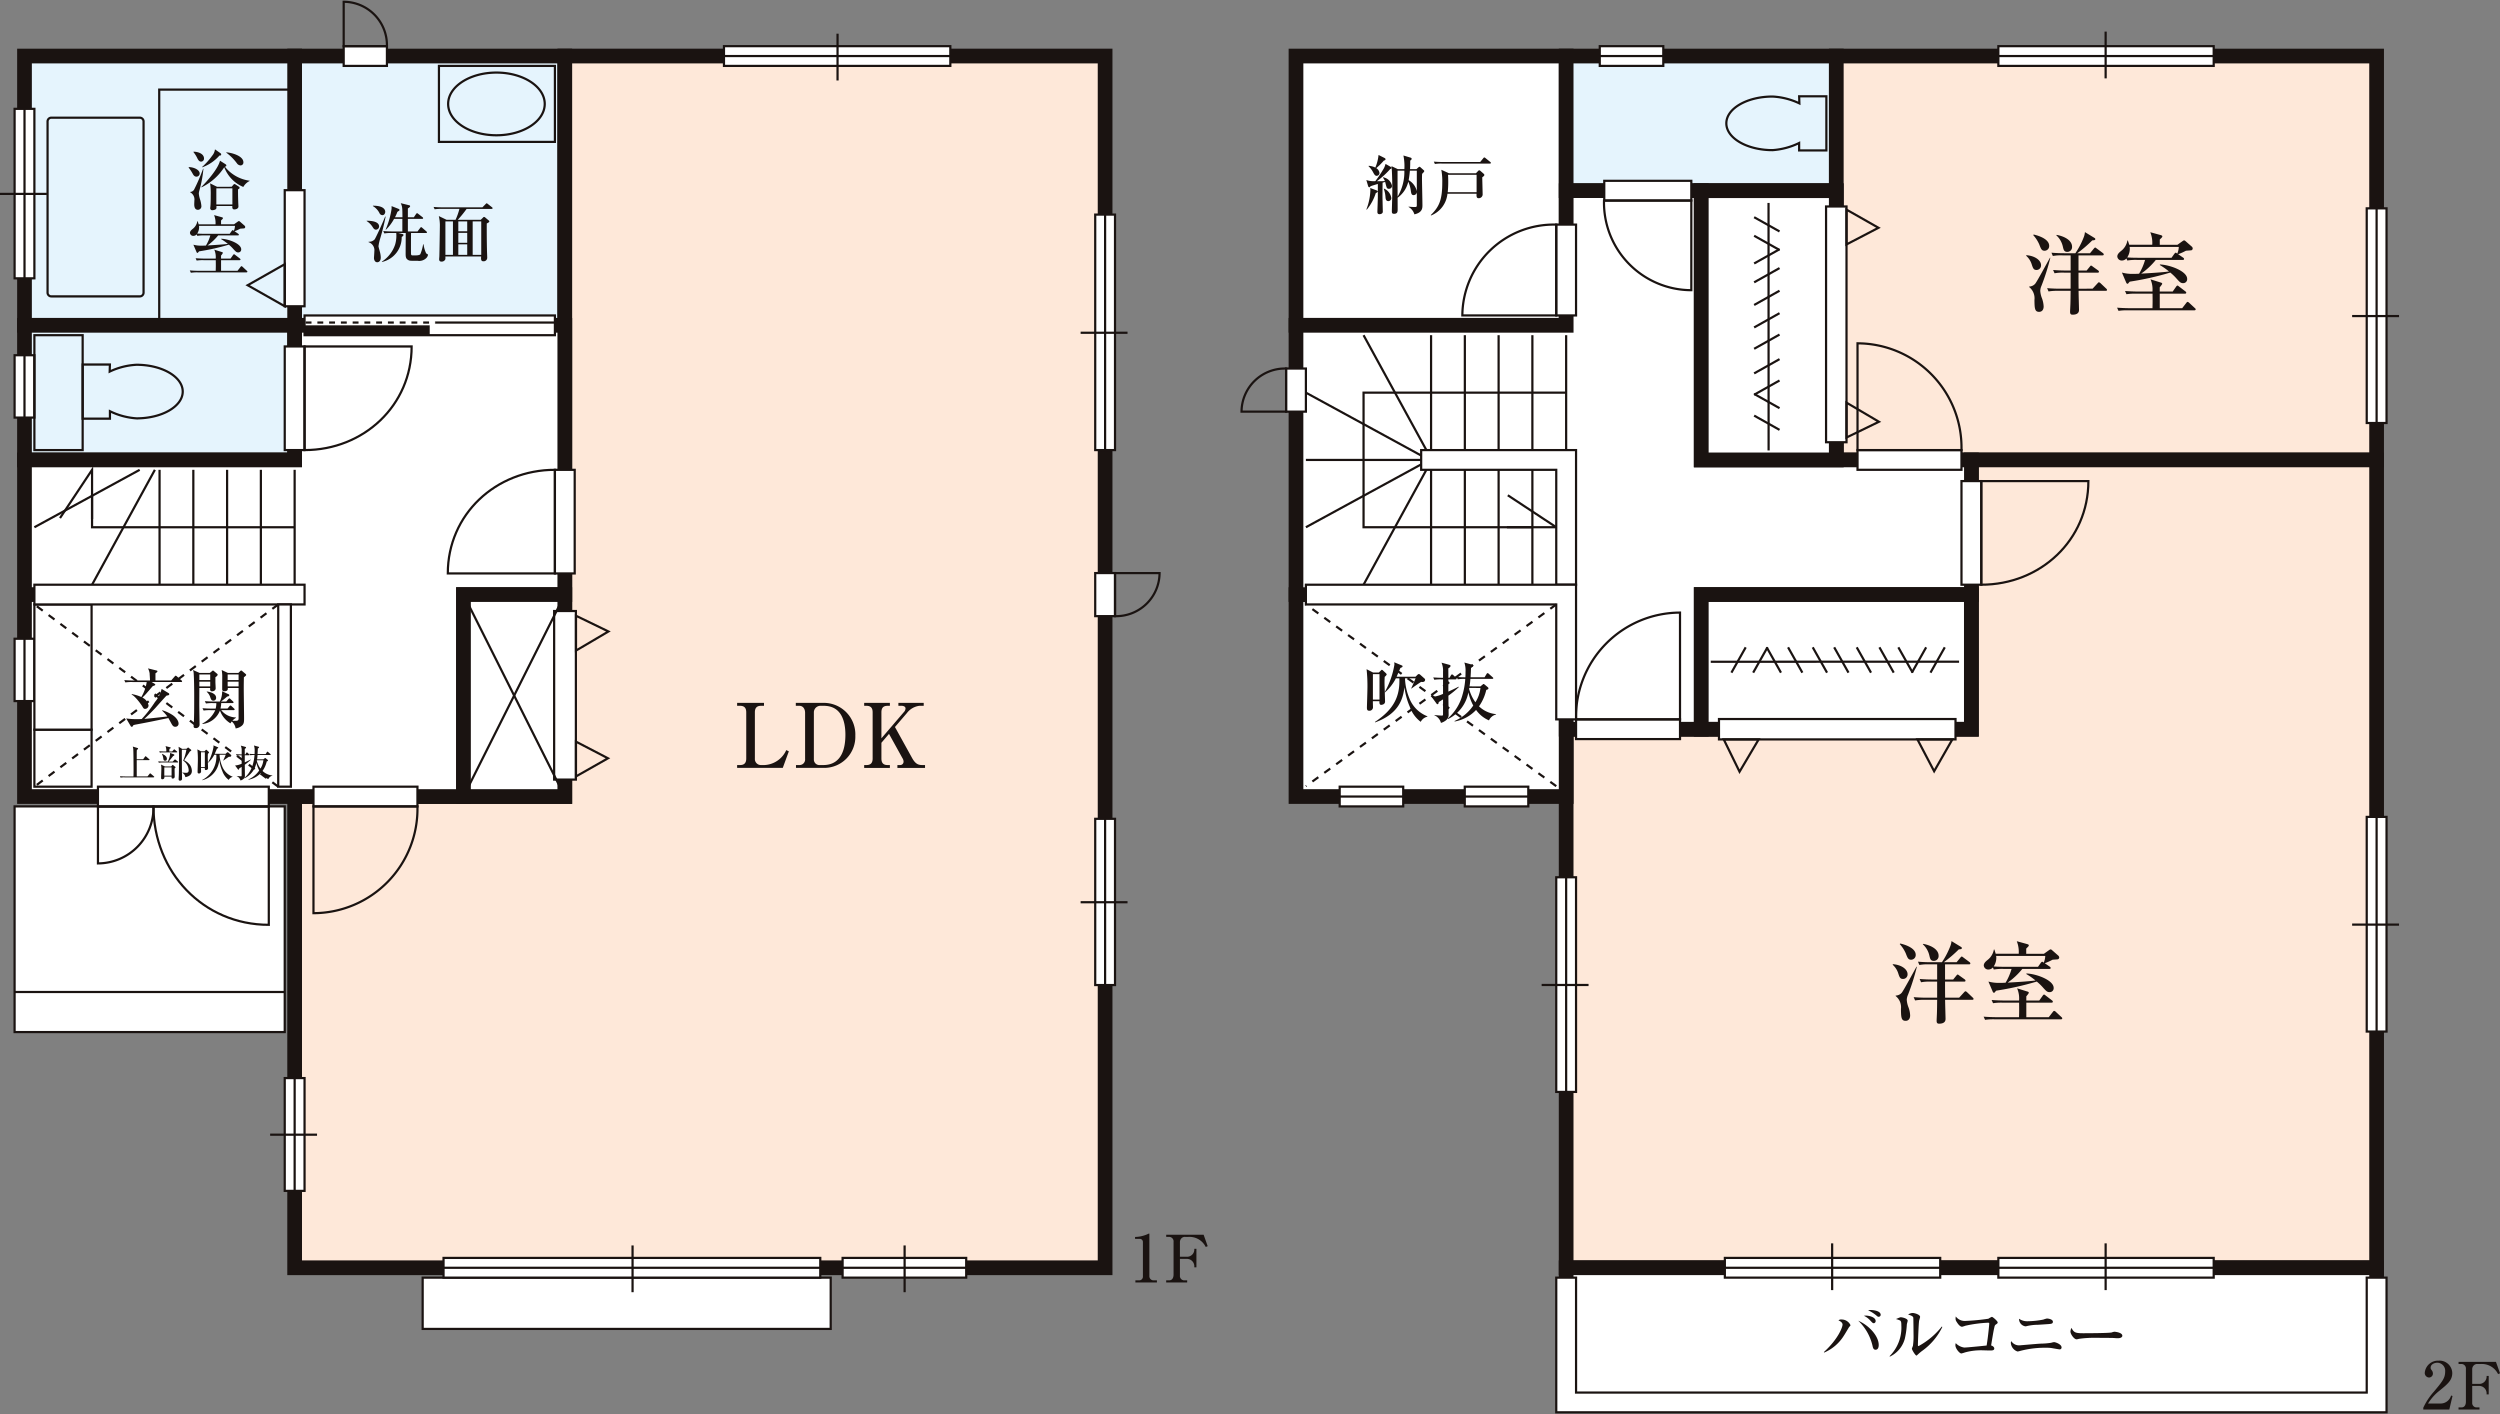 <svg xmlns="http://www.w3.org/2000/svg" width="350" height="198" viewBox="0 0 350 198"><rect x="0" y="0" width="350" height="198" fill="#808080" stroke="none"/><defs><clipPath id="a"><rect width="350" height="198" fill="none"/></clipPath></defs><rect width="37.823" height="37.698" transform="translate(181.439 7.846)" fill="#fff"/><rect width="37.823" height="37.698" transform="translate(181.439 7.846)" fill="none" stroke="#1a1311" stroke-width="2.059"/><rect width="37.821" height="18.848" transform="translate(219.261 7.846)" fill="#e5f4fd"/><rect width="37.821" height="18.848" transform="translate(219.261 7.846)" fill="none" stroke="#1a1311" stroke-width="2.059"/><rect width="75.644" height="56.547" transform="translate(257.081 7.846)" fill="#fee8d9"/><rect width="75.644" height="56.547" transform="translate(257.081 7.846)" fill="none" stroke="#1a1311" stroke-linecap="square" stroke-width="2.059"/><path d="M275.993 64.392v37.7H219.26v75.394h113.466V64.392z" fill="#fee8d9"/><path d="M275.993 64.392v37.7H219.26v75.394h113.466V64.392z" fill="none" stroke="#1a1311" stroke-linecap="square" stroke-width="2.059"/><rect width="37.823" height="28.274" transform="translate(181.439 83.241)" fill="#fff"/><rect width="37.823" height="28.274" transform="translate(181.439 83.241)" fill="none" stroke="#1a1311" stroke-width="2.059"/><path d="M219.261 83.242v-18.85h-20.3" fill="#fff"/><path d="M219.261 83.242v-18.85h-20.3" fill="none" stroke="#1a1311" stroke-width="2.059"/><path d="M181.439 45.543v37.7h37.827v18.85h18.911V83.242h37.821v-18.85h-37.825v-37.7h-18.907v18.85z" fill="#fff"/><path d="M181.439 45.543v37.7h37.827v18.85h18.911V83.242h37.821v-18.85h-37.825v-37.7h-18.907v18.85z" fill="none" stroke="#1a1311" stroke-width="2.059"/><rect width="113.464" height="18.85" transform="translate(219.261 177.486)" fill="#fff"/><g><g clip-path="url(#a)"><rect width="113.464" height="18.85" transform="translate(219.261 177.486)" fill="none" stroke="#1a1311" stroke-width="2.059"/></g></g><rect width="37.821" height="37.698" transform="translate(41.25 7.846)" fill="#e5f4fd"/><rect width="37.821" height="37.698" transform="translate(41.25 7.846)" fill="none" stroke="#1a1311" stroke-width="2.059"/><rect width="37.82" height="37.698" transform="translate(3.43 7.846)" fill="#e5f4fd"/><g><g clip-path="url(#a)"><rect width="37.82" height="37.698" transform="translate(3.43 7.846)" fill="none" stroke="#1a1311" stroke-width="2.059"/></g></g><rect width="37.823" height="18.848" transform="translate(3.427 45.543)" fill="#e5f4fd"/><g><g clip-path="url(#a)"><rect width="37.823" height="18.848" transform="translate(3.427 45.543)" fill="none" stroke="#1a1311" stroke-width="2.059"/></g></g><path d="M41.25 177.488v-65.973h37.822V7.846h75.642v169.642z" fill="#fee8d9"/><path d="M41.25 177.488v-65.973h37.822V7.846h75.642v169.642z" fill="none" stroke="#1a1311" stroke-linecap="square" stroke-width="2.059"/><path d="M3.427 64.392H41.25V45.545h37.822v37.7H64.888v28.271H3.427z" fill="#fff"/><g><g clip-path="url(#a)"><path d="M3.427 64.392H41.25V45.545h37.822v37.7H64.888v28.271H3.427z" fill="none" stroke="#1a1311" stroke-width="2.059"/></g></g><g><g clip-path="url(#a)"><line x2="39.208" transform="translate(3.428 83.242)" fill="none" stroke="#1a1311" stroke-width="2.059"/></g></g><rect width="37.821" height="31.593" transform="translate(2.042 112.896)" fill="#fff"/><rect width="37.821" height="31.593" transform="translate(2.042 112.896)" fill="none" stroke="#1a1311" stroke-width=".309"/><rect width="57.125" height="7.178" transform="translate(59.173 178.871)" fill="#fff"/><rect width="57.125" height="7.178" transform="translate(59.173 178.871)" fill="none" stroke="#1a1311" stroke-width=".309"/><path d="M219.261 54.971h-28.363v18.842h23.635" fill="none" stroke="#1a1311" stroke-width=".309"/><rect width="37.821" height="18.852" transform="translate(238.173 83.241)" fill="#fff"/><rect width="37.821" height="18.852" transform="translate(238.173 83.241)" fill="none" stroke="#1a1311" stroke-width="2.072"/><line x2="2.001" y2="3.547" transform="translate(259.941 90.625)" fill="none" stroke="#1a1311" stroke-width=".309"/><line x2="2" y2="3.547" transform="translate(247.336 90.625)" fill="none" stroke="#1a1311" stroke-width=".309"/><line x1="2.001" y2="3.547" transform="translate(245.444 90.625)" fill="none" stroke="#1a1311" stroke-width=".309"/><line y1="3.547" x2="2.001" transform="translate(270.268 90.625)" fill="none" stroke="#1a1311" stroke-width=".309"/><line y1="3.547" x2="2.001" transform="translate(267.66 90.625)" fill="none" stroke="#1a1311" stroke-width=".309"/><line x1="2.001" y1="3.547" transform="translate(263.119 90.625)" fill="none" stroke="#1a1311" stroke-width=".309"/><line x2="2.003" y2="3.547" transform="translate(256.786 90.625)" fill="none" stroke="#1a1311" stroke-width=".309"/><line x2="2.001" y2="3.547" transform="translate(253.784 90.625)" fill="none" stroke="#1a1311" stroke-width=".309"/><line x2="2.001" y2="3.547" transform="translate(250.33 90.625)" fill="none" stroke="#1a1311" stroke-width=".309"/><line x1="2.001" y1="3.547" transform="translate(265.768 90.625)" fill="none" stroke="#1a1311" stroke-width=".309"/><line y1="3.547" x2="2" transform="translate(242.399 90.625)" fill="none" stroke="#1a1311" stroke-width=".309"/><line y1=".01" x2="34.762" transform="translate(239.506 92.636)" fill="none" stroke="#1a1311" stroke-width=".309"/><rect width="33.114" height="2.852" transform="translate(240.657 100.665)" fill="#fff"/><rect width="33.114" height="2.852" transform="translate(240.657 100.665)" fill="none" stroke="#1a1311" stroke-width=".309"/><path d="M273.331 103.513l-2.55 4.463-2.343-4.463zm-32.008.001l2.215 4.526 2.678-4.526z" fill="none" stroke="#1a1311" stroke-width=".309"/><rect width="18.91" height="37.698" transform="translate(238.173 26.693)" fill="#fff"/><rect width="18.91" height="37.698" transform="translate(238.173 26.693)" fill="none" stroke="#1a1311" stroke-width="2.072"/><line y1="1.996" x2="3.555" transform="translate(245.579 40.701)" fill="none" stroke="#1a1311" stroke-width=".309"/><line y1="1.995" x2="3.555" transform="translate(245.579 53.267)" fill="none" stroke="#1a1311" stroke-width=".309"/><line x2="3.555" y2="1.993" transform="translate(245.579 55.151)" fill="none" stroke="#1a1311" stroke-width=".309"/><line x1="3.555" y1="1.995" transform="translate(245.58 30.409)" fill="none" stroke="#1a1311" stroke-width=".309"/><line x1="3.555" y1="1.996" transform="translate(245.58 33.007)" fill="none" stroke="#1a1311" stroke-width=".309"/><line x1="3.555" y2="1.993" transform="translate(245.58 37.533)" fill="none" stroke="#1a1311" stroke-width=".309"/><line y1="1.995" x2="3.555" transform="translate(245.579 43.846)" fill="none" stroke="#1a1311" stroke-width=".309"/><line y1="1.995" x2="3.555" transform="translate(245.579 46.838)" fill="none" stroke="#1a1311" stroke-width=".309"/><line y1="1.993" x2="3.555" transform="translate(245.579 50.281)" fill="none" stroke="#1a1311" stroke-width=".309"/><line x1="3.555" y2="1.993" transform="translate(245.58 34.893)" fill="none" stroke="#1a1311" stroke-width=".309"/><line x1="3.555" y1="1.995" transform="translate(245.58 58.186)" fill="none" stroke="#1a1311" stroke-width=".309"/><line x1=".01" y1="34.652" transform="translate(247.595 28.413)" fill="none" stroke="#1a1311" stroke-width=".309"/><rect width="2.863" height="33.006" transform="translate(255.649 28.907)" fill="#fff"/><rect width="2.863" height="33.006" transform="translate(255.649 28.907)" fill="none" stroke="#1a1311" stroke-width=".309"/><path d="M258.506 29.347l4.48 2.542-4.48 2.335zm.003 31.905l4.542-2.206-4.542-2.676z" fill="none" stroke="#1a1311" stroke-width=".309"/><rect width="14.183" height="28.274" transform="translate(64.888 83.241)" fill="#fff"/><rect width="14.183" height="28.274" transform="translate(64.888 83.241)" fill="none" stroke="#1a1311" stroke-width="2.058"/><rect width="3.043" height="23.6" transform="translate(77.58 85.543)" fill="#fff"/><rect width="3.043" height="23.6" transform="translate(77.58 85.543)" fill="none" stroke="#1a1311" stroke-width=".309"/><path d="M80.636 108.702l4.479-2.542-4.479-2.331zm.004-22.495l4.54 2.2-4.54 2.675z" fill="none" stroke="#1a1311" stroke-width=".309"/><line x1="14.183" y1="28.274" transform="translate(64.888 83.242)" fill="#fff"/><line x1="14.183" y1="28.274" transform="translate(64.888 83.242)" fill="none" stroke="#1a1311" stroke-width=".309"/><line y1="28.274" x2="14.183" transform="translate(64.888 83.242)" fill="#fff"/><line y1="28.274" x2="14.183" transform="translate(64.888 83.242)" fill="none" stroke="#1a1311" stroke-width=".309"/><g><g clip-path="url(#a)"><path d="M7.184 16.477h12.389a.525.525 0 01.525.525v23.969a.524.524 0 01-.524.524H7.183a.524.524 0 01-.524-.524V17.002a.525.525 0 01.525-.525z" fill="none" stroke="#1a1311" stroke-width=".309"/><path d="M3.431 7.846h37.713v4.7H22.291v32.885H3.431z" fill="none" stroke="#1a1311" stroke-width=".309"/><rect width="16.236" height="10.639" transform="translate(61.451 9.227)" fill="#e5f4fd"/><rect width="16.236" height="10.639" transform="translate(61.451 9.227)" fill="none" stroke="#1a1311" stroke-linecap="square" stroke-width=".309"/><path d="M76.263 14.549c0 2.426-3.025 4.39-6.762 4.39s-6.76-1.964-6.76-4.39 3.027-4.388 6.76-4.388 6.762 1.966 6.762 4.388zm175.649-.076a9.879 9.879 0 00-3.756-.956c-3.571 0-6.469 1.678-6.469 3.75s2.9 3.752 6.469 3.752a10 10 0 003.722-1v1.042h3.814V13.48h-3.81zM15.355 52.024a9.887 9.887 0 013.758-.956c3.57 0 6.469 1.681 6.469 3.754s-2.9 3.749-6.469 3.749a9.981 9.981 0 01-3.722-1v1.043h-3.82v-7.579h3.814zm-2.467 20.634v-6.883l-4.486 6.752m202.568 1.282h6.9l-6.776-4.471" fill="none" stroke="#1a1311" stroke-width=".309"/><rect width="35.05" height="2.763" transform="translate(42.637 44.165)" fill="#fff"/><rect width="35.05" height="2.763" transform="translate(42.637 44.165)" fill="none" stroke="#1a1311" stroke-width=".309"/><rect width="17.523" height="1.383" transform="translate(42.637 45.546)" fill="#1a1311"/><line x2="18.153" transform="translate(42.787 45.157)" fill="none" stroke="#1a1311" stroke-width=".309" stroke-dasharray="0.823 0.823"/><line x2="16.679" transform="translate(60.94 45.157)" fill="none" stroke="#1a1311" stroke-width=".309"/><rect width="2.772" height="12.717" transform="translate(217.874 31.445)" fill="#fff"/><rect width="2.772" height="12.717" transform="translate(217.874 31.445)" fill="none" stroke="#1a1311" stroke-width=".309"/><path d="M217.875 31.446a12.8 12.8 0 00-13.145 12.717h13.145z" fill="none" stroke="#1a1311" stroke-width=".309"/><rect width="14.556" height="2.763" transform="translate(43.886 110.135)" fill="#fff"/><rect width="14.556" height="2.763" transform="translate(43.886 110.135)" fill="none" stroke="#1a1311" stroke-width=".309"/><path d="M58.442 112.897a14.6 14.6 0 01-14.556 14.947v-14.947z" fill="none" stroke="#1a1311" stroke-width=".309"/><rect width="2.771" height="14.505" transform="translate(77.687 65.777)" fill="#fff"/><rect width="2.771" height="14.505" transform="translate(77.687 65.777)" fill="none" stroke="#1a1311" stroke-width=".309"/><path d="M77.687 65.775c-8.282 0-14.995 6.252-14.995 14.505h14.995z" fill="none" stroke="#1a1311" stroke-width=".309"/><rect width="12.187" height="2.762" transform="translate(224.597 25.314)" fill="#fff"/><rect width="12.187" height="2.762" transform="translate(224.597 25.314)" fill="none" stroke="#1a1311" stroke-width=".309"/><path d="M224.562 28.076a12.26 12.26 0 0012.223 12.551V28.076z" fill="none" stroke="#1a1311" stroke-width=".309"/><rect width="14.554" height="2.762" transform="translate(220.648 100.71)" fill="#fff"/><rect width="14.554" height="2.762" transform="translate(220.648 100.71)" fill="none" stroke="#1a1311" stroke-width=".309"/><path d="M220.647 100.712a14.6 14.6 0 0114.554-14.948v14.948z" fill="none" stroke="#1a1311" stroke-width=".309"/><rect width="14.554" height="2.763" transform="translate(260.053 63.01)" fill="#fff"/><rect width="14.554" height="2.763" transform="translate(260.053 63.01)" fill="none" stroke="#1a1311" stroke-width=".309"/><path d="M274.607 63.012a14.6 14.6 0 00-14.554-14.945v14.945z" fill="none" stroke="#1a1311" stroke-width=".309"/><rect width="2.772" height="14.507" transform="translate(274.607 67.352)" fill="#fff"/><rect width="2.772" height="14.507" transform="translate(274.607 67.352)" fill="none" stroke="#1a1311" stroke-width=".309"/><path d="M277.38 81.86c8.282 0 14.993-6.25 14.993-14.507H277.38z" fill="none" stroke="#1a1311" stroke-width=".309"/><rect width="2.774" height="14.507" transform="translate(39.863 48.503)" fill="#fff"/><rect width="2.774" height="14.507" transform="translate(39.863 48.503)" fill="none" stroke="#1a1311" stroke-width=".309"/><path d="M42.637 63.012c8.28 0 14.992-6.252 14.992-14.507H42.637z" fill="none" stroke="#1a1311" stroke-width=".309"/><rect width="6.054" height="2.763" transform="translate(48.116 6.464)" fill="#fff"/><rect width="6.054" height="2.763" transform="translate(48.116 6.464)" fill="none" stroke="#1a1311" stroke-width=".309"/><path d="M54.17 6.464A6.071 6.071 0 0048.116.249v6.215z" fill="none" stroke="#1a1311" stroke-width=".309"/><rect width="2.772" height="6.031" transform="translate(153.33 80.229)" fill="#fff"/><rect width="2.772" height="6.031" transform="translate(153.33 80.229)" fill="none" stroke="#1a1311" stroke-width=".309"/><path d="M156.102 86.262a6.074 6.074 0 006.237-6.031h-6.237z" fill="none" stroke="#1a1311" stroke-width=".309"/><rect width="2.772" height="6.034" transform="translate(180.053 51.595)" fill="#fff"/><rect width="2.772" height="6.034" transform="translate(180.053 51.595)" fill="none" stroke="#1a1311" stroke-width=".309"/><path d="M180.053 51.596a6.073 6.073 0 00-6.237 6.034h6.237z" fill="none" stroke="#1a1311" stroke-width=".309"/><rect width="23.918" height="2.763" transform="translate(13.713 110.135)" fill="#fff"/><rect width="23.918" height="2.763" transform="translate(13.713 110.135)" fill="none" stroke="#1a1311" stroke-width=".309"/><path d="M21.486 112.897a7.8 7.8 0 01-7.773 7.98v-7.98z" fill="none" stroke="#1a1311" stroke-width=".309"/><path d="M21.486 112.897c0 9.156 6.956 16.578 16.145 16.578v-16.578z" fill="none" stroke="#1a1311" stroke-width=".309"/><rect width="8.894" height="2.763" transform="translate(187.556 110.135)" fill="#fff"/><rect width="8.894" height="2.763" transform="translate(187.556 110.135)" fill="none" stroke="#1a1311" stroke-width=".309"/><line x2="8.894" transform="translate(187.554 111.516)" fill="none" stroke="#1a1311" stroke-width=".309"/><rect width="8.894" height="2.763" transform="translate(223.967 6.464)" fill="#fff"/><rect width="8.894" height="2.763" transform="translate(223.967 6.464)" fill="none" stroke="#1a1311" stroke-width=".309"/><line x2="8.894" transform="translate(223.967 7.846)" fill="none" stroke="#1a1311" stroke-width=".309"/><rect width="8.893" height="2.763" transform="translate(205.067 110.135)" fill="#fff"/><rect width="8.893" height="2.763" transform="translate(205.067 110.135)" fill="none" stroke="#1a1311" stroke-width=".309"/><line x2="8.893" transform="translate(205.067 111.516)" fill="none" stroke="#1a1311" stroke-width=".309"/><rect width="2.772" height="8.726" transform="translate(2.042 89.424)" fill="#fff"/><rect width="2.772" height="8.726" transform="translate(2.042 89.424)" fill="none" stroke="#1a1311" stroke-width=".309"/><line y2="8.726" transform="translate(3.428 89.423)" fill="none" stroke="#1a1311" stroke-width=".309"/><rect width="2.772" height="8.728" transform="translate(2.042 49.733)" fill="#fff"/><rect width="2.772" height="8.728" transform="translate(2.042 49.733)" fill="none" stroke="#1a1311" stroke-width=".309"/><line y2="8.728" transform="translate(3.428 49.733)" fill="none" stroke="#1a1311" stroke-width=".309"/><rect width="2.774" height="16.253" transform="translate(39.863 26.625)" fill="#fff"/><rect width="2.774" height="16.253" transform="translate(39.863 26.625)" fill="none" stroke="#1a1311" stroke-width=".309"/><path d="M34.673 39.932l5.193 2.944v-5.888z" fill="none" stroke="#1a1311" stroke-width=".309"/><rect width="17.304" height="2.763" transform="translate(117.964 176.107)" fill="#fff"/><rect width="17.304" height="2.763" transform="translate(117.964 176.107)" fill="none" stroke="#1a1311" stroke-width=".309"/><line y2="6.546" transform="translate(126.646 174.362)" fill="none" stroke="#1a1311" stroke-width=".309"/><line x1="17.304" transform="translate(117.963 177.49)" fill="none" stroke="#1a1311" stroke-width=".309"/><rect width="31.69" height="2.763" transform="translate(101.356 6.464)" fill="#fff"/><rect width="31.69" height="2.763" transform="translate(101.356 6.464)" fill="none" stroke="#1a1311" stroke-width=".309"/><line y2="6.548" transform="translate(117.256 4.718)" fill="none" stroke="#1a1311" stroke-width=".309"/><line x1="31.69" transform="translate(101.356 7.846)" fill="none" stroke="#1a1311" stroke-width=".309"/><rect width="2.772" height="32.968" transform="translate(153.33 30.043)" fill="#fff"/><rect width="2.772" height="32.968" transform="translate(153.33 30.043)" fill="none" stroke="#1a1311" stroke-width=".309"/><line x1="6.567" transform="translate(151.287 46.586)" fill="none" stroke="#1a1311" stroke-width=".309"/><line y1="32.968" transform="translate(154.715 30.044)" fill="none" stroke="#1a1311" stroke-width=".309"/><rect width="2.774" height="15.791" transform="translate(39.863 150.931)" fill="#fff"/><rect width="2.774" height="15.791" transform="translate(39.863 150.931)" fill="none" stroke="#1a1311" stroke-width=".309"/><line x1="6.567" transform="translate(37.819 158.856)" fill="none" stroke="#1a1311" stroke-width=".309"/><line y1="15.791" transform="translate(41.25 150.932)" fill="none" stroke="#1a1311" stroke-width=".309"/><rect width="2.772" height="23.272" transform="translate(153.33 114.634)" fill="#fff"/><rect width="2.772" height="23.272" transform="translate(153.33 114.634)" fill="none" stroke="#1a1311" stroke-width=".309"/><line x1="6.567" transform="translate(151.287 126.312)" fill="none" stroke="#1a1311" stroke-width=".309"/><line y1="23.272" transform="translate(154.715 114.636)" fill="none" stroke="#1a1311" stroke-width=".309"/><rect width="2.772" height="30.051" transform="translate(217.874 122.818)" fill="#fff"/><rect width="2.772" height="30.051" transform="translate(217.874 122.818)" fill="none" stroke="#1a1311" stroke-width=".309"/><line x1="6.567" transform="translate(215.83 137.897)" fill="none" stroke="#1a1311" stroke-width=".309"/><line y1="30.051" transform="translate(219.261 122.819)" fill="none" stroke="#1a1311" stroke-width=".309"/><rect width="2.774" height="30.052" transform="translate(331.341 114.366)" fill="#fff"/><rect width="2.774" height="30.052" transform="translate(331.341 114.366)" fill="none" stroke="#1a1311" stroke-width=".309"/><line x1="6.567" transform="translate(329.298 129.446)" fill="none" stroke="#1a1311" stroke-width=".309"/><line y1="30.052" transform="translate(332.725 114.368)" fill="none" stroke="#1a1311" stroke-width=".309"/><rect width="2.774" height="30.052" transform="translate(331.341 29.169)" fill="#fff"/><rect width="2.774" height="30.052" transform="translate(331.341 29.169)" fill="none" stroke="#1a1311" stroke-width=".309"/><line x1="6.567" transform="translate(329.298 44.249)" fill="none" stroke="#1a1311" stroke-width=".309"/><line y1="30.052" transform="translate(332.725 29.171)" fill="none" stroke="#1a1311" stroke-width=".309"/><rect width="30.147" height="2.763" transform="translate(279.77 6.464)" fill="#fff"/><rect width="30.147" height="2.763" transform="translate(279.77 6.464)" fill="none" stroke="#1a1311" stroke-width=".309"/><line y1="6.546" transform="translate(294.789 4.426)" fill="none" stroke="#1a1311" stroke-width=".309"/><line x2="30.147" transform="translate(279.769 7.846)" fill="none" stroke="#1a1311" stroke-width=".309"/><rect width="30.147" height="2.763" transform="translate(279.77 176.107)" fill="#fff"/><rect width="30.147" height="2.763" transform="translate(279.77 176.107)" fill="none" stroke="#1a1311" stroke-width=".309"/><line y1="6.546" transform="translate(294.789 174.07)" fill="none" stroke="#1a1311" stroke-width=".309"/><line x2="30.147" transform="translate(279.769 177.49)" fill="none" stroke="#1a1311" stroke-width=".309"/><rect width="30.149" height="2.763" transform="translate(241.48 176.107)" fill="#fff"/><rect width="30.149" height="2.763" transform="translate(241.48 176.107)" fill="none" stroke="#1a1311" stroke-width=".309"/><line y1="6.546" transform="translate(256.501 174.07)" fill="none" stroke="#1a1311" stroke-width=".309"/><line x2="30.149" transform="translate(241.479 177.49)" fill="none" stroke="#1a1311" stroke-width=".309"/><rect width="2.771" height="23.729" transform="translate(2.043 15.237)" fill="#fff"/><rect width="2.771" height="23.729" transform="translate(2.043 15.237)" fill="none" stroke="#1a1311" stroke-width=".309"/><line x1="6.566" transform="translate(0 27.145)" fill="none" stroke="#1a1311" stroke-width=".309"/><line y1="23.729" transform="translate(3.431 15.239)" fill="none" stroke="#1a1311" stroke-width=".309"/><rect width="52.743" height="2.763" transform="translate(62.095 176.107)" fill="#fff"/><rect width="52.743" height="2.763" transform="translate(62.095 176.107)" fill="none" stroke="#1a1311" stroke-width=".309"/><line y2="6.546" transform="translate(88.558 174.362)" fill="none" stroke="#1a1311" stroke-width=".309"/><line x1="52.743" transform="translate(62.094 177.49)" fill="none" stroke="#1a1311" stroke-width=".309"/><line y2="16.085" transform="translate(200.35 65.775)" fill="none" stroke="#1a1311" stroke-width=".309"/><line y1="16.085" transform="translate(200.35 46.927)" fill="none" stroke="#1a1311" stroke-width=".309"/><line y1="16.085" transform="translate(205.078 46.927)" fill="none" stroke="#1a1311" stroke-width=".309"/><line y1="16.085" transform="translate(209.806 46.927)" fill="none" stroke="#1a1311" stroke-width=".309"/><line y1="16.085" transform="translate(214.533 46.927)" fill="none" stroke="#1a1311" stroke-width=".309"/><line y1="16.085" transform="translate(205.078 65.775)" fill="none" stroke="#1a1311" stroke-width=".309"/><line y1="16.085" transform="translate(209.806 65.775)" fill="none" stroke="#1a1311" stroke-width=".309"/><line y1="16.085" transform="translate(214.533 65.775)" fill="none" stroke="#1a1311" stroke-width=".309"/><line y1="16.085" transform="translate(219.261 46.927)" fill="none" stroke="#1a1311" stroke-width=".309"/><line x1="16.139" transform="translate(182.825 64.392)" fill="none" stroke="#1a1311" stroke-width=".309"/><line x2="8.795" y2="16.085" transform="translate(190.898 46.927)" fill="none" stroke="#1a1311" stroke-width=".309"/><line x2="16.139" y2="8.804" transform="translate(182.825 54.971)" fill="none" stroke="#1a1311" stroke-width=".309"/><line y1="16.085" x2="8.795" transform="translate(190.898 65.775)" fill="none" stroke="#1a1311" stroke-width=".309"/><line y1="8.801" x2="16.139" transform="translate(182.825 65.012)" fill="none" stroke="#1a1311" stroke-width=".309"/><path d="M41.249 73.816H12.887V69.41" fill="none" stroke="#1a1311" stroke-width=".309"/><line y2="16.085" transform="translate(22.338 65.775)" fill="none" stroke="#1a1311" stroke-width=".309"/><line y2="16.085" transform="translate(27.066 65.775)" fill="none" stroke="#1a1311" stroke-width=".309"/><line y2="16.085" transform="translate(31.794 65.775)" fill="none" stroke="#1a1311" stroke-width=".309"/><line y2="16.085" transform="translate(36.522 65.775)" fill="none" stroke="#1a1311" stroke-width=".309"/><line y2="16.085" transform="translate(41.249 65.775)" fill="none" stroke="#1a1311" stroke-width=".309"/><line y1="16.085" x2="8.795" transform="translate(12.888 65.775)" fill="none" stroke="#1a1311" stroke-width=".309"/><line y1="8.04" x2="14.739" transform="translate(4.814 65.776)" fill="none" stroke="#1a1311" stroke-width=".309"/><path d="M198.963 63.012v2.763h18.912V81.86h2.772V63.012z" fill="#fff"/><path d="M198.963 63.012v2.763h18.912V81.86h2.772V63.012z" fill="none" stroke="#1a1311" stroke-width=".309"/><path d="M182.824 81.86v2.763h35.05v16.089h2.772V81.86z" fill="#fff"/><path d="M182.824 81.86v2.763h35.05v16.089h2.772V81.86z" fill="none" stroke="#1a1311" stroke-width=".309"/><path d="M331.341 178.871v16.088H220.648v-16.088h-2.772v18.852h116.24v-18.852z" fill="#fff"/><path d="M331.341 178.871v16.088H220.648v-16.088h-2.772v18.852h116.24v-18.852z" fill="none" stroke="#1a1311" stroke-width=".309"/><line x2="37.821" transform="translate(2.042 138.88)" fill="none" stroke="#1a1311" stroke-width=".309"/><rect width="8.008" height="7.982" transform="translate(4.814 102.153)" fill="#fff"/><rect width="8.008" height="7.982" transform="translate(4.814 102.153)" fill="none" stroke="#1a1311" stroke-width=".309"/><rect width="8.008" height="17.529" transform="translate(4.814 84.622)" fill="#fff"/><rect width="8.008" height="17.529" transform="translate(4.814 84.622)" fill="none" stroke="#1a1311" stroke-width=".309"/><rect width="37.823" height="2.763" transform="translate(4.814 81.859)" fill="#fff"/><rect width="37.823" height="2.763" transform="translate(4.814 81.859)" fill="none" stroke="#1a1311" stroke-width=".309"/><rect width="1.773" height="25.511" transform="translate(38.951 84.624)" fill="#fff"/><rect width="1.773" height="25.511" transform="translate(38.951 84.624)" fill="none" stroke="#1a1311" stroke-width=".309"/><rect width="6.757" height="16.085" transform="translate(4.814 46.926)" fill="none" stroke="#1a1311" stroke-width=".309"/><line x1="34.137" y1="25.511" transform="translate(4.814 84.623)" fill="none" stroke="#1a1311" stroke-width=".309" stroke-dasharray="1.029 1.029"/><line x1="34.137" y2="25.511" transform="translate(4.814 84.624)" fill="none" stroke="#1a1311" stroke-width=".309" stroke-dasharray="1.029 1.029"/><path d="M255.344 189.288c2.029-1.848 2.614-3.511 2.614-3.841 0-.284-.29-.459-.575-.6a.578.578 0 01.421-.118 1.373 1.373 0 011.266.795c0 .065-.083.137-.2.275-.034.037-.585.988-.707 1.161a6.043 6.043 0 01-2.777 2.4zm7.677-1c0 .11 0 .677-.449.677-.292 0-.366-.31-.412-.522a7.045 7.045 0 00-2.009-3.547c1.653.732 2.87 2.24 2.87 3.392m-1.807-4.106c.459 0 1.377.22 1.377.759a.3.3 0 01-.248.31c-.147 0-.193-.045-.559-.438a2.686 2.686 0 00-.836-.6 1.206 1.206 0 01.266-.029m.69-.785c.136 0 1.392.053 1.392.685a.285.285 0 01-.293.265c-.109 0-.126-.018-.358-.22a5.475 5.475 0 00-1.116-.695 1.988 1.988 0 01.376-.036m5.054 2.013a11.97 11.97 0 01-.285 2.012 3.9 3.9 0 01-2.082 2.5l-.057-.055a5.632 5.632 0 001.653-4.316c0-.42-.029-.575-.175-.685a4.108 4.108 0 00-.578-.2c.086-.039.459-.194.535-.221a.357.357 0 01.164-.027c.185 0 .943.174.943.475 0 .084-.11.441-.117.522m2.108 3.731a7.674 7.674 0 00-.668.575.164.164 0 01-.1.057c-.139 0-.632-.788-.632-.961 0-.073.136-.357.146-.42a9.543 9.543 0 00.081-1.6c0-.246-.018-2.2-.034-2.323-.039-.21-.332-.32-.724-.438a1.218 1.218 0 01.622-.221c.292 0 1.055.229 1.055.549 0 .082-.12.447-.136.53-.066.367-.169 2.954-.169 3.411 0 .1.029.145.092.145a10.6 10.6 0 003.257-2.742l.066.074a8.9 8.9 0 01-2.855 3.364m10.394-3.745a.454.454 0 00-.232.339c-.126.52-.164.73-.476 2.623.167.045.442.192.442.431 0 .275-.322.275-.634.275-.183 0-1-.029-1.173-.029a8.344 8.344 0 00-2.3.3 3.871 3.871 0 01-.5.145c-.25 0-.834-.685-.834-1.152a.741.741 0 01.053-.292 2 2 0 001.183.614c.387 0 2.35-.2 3.137-.284.222-1.353.366-2.972.366-3.072s-.063-.12-.154-.12a17.969 17.969 0 00-3.184.422 4.311 4.311 0 01-.459.145c-.374 0-.731-.632-.77-.695a.716.716 0 01-.146-.494 1.806 1.806 0 01.026-.257 1.557 1.557 0 001.266.632 29.81 29.81 0 003.3-.31 3.136 3.136 0 01.484-.266c.13 0 .817.6.817.778 0 .11-.053.157-.209.265m8.885 3.512c-.092 0-.634-.1-.953-.153a4.416 4.416 0 00-.909-.074 13.536 13.536 0 00-3.782.476 1.032 1.032 0 01-.272.045 1.378 1.378 0 01-.917-1.189.465.465 0 01.063-.255 1.288 1.288 0 001.193.585c.045 0 2.486-.22 2.954-.239a10.411 10.411 0 001.429-.118 2.392 2.392 0 01.405-.092c.209 0 1.055.3 1.055.732a.255.255 0 01-.266.283m-1.633-3.537c-.368.027-1.035.073-1.385.092a7.053 7.053 0 00-1.606.191.558.558 0 01-.183.027 1.05 1.05 0 01-.88-1.061 2 2 0 001.193.349 12.082 12.082 0 002.194-.229 4.068 4.068 0 01.512-.155c.146 0 .843.09.843.457 0 .284-.238.294-.687.329m9.797 1.974c-.151 0-.378-.01-.562-.029s-2.414-.026-2.57-.026a14.6 14.6 0 00-2.358.147 1.205 1.205 0 01-.31.063c-.339 0-.854-.724-.854-1.087a1.293 1.293 0 01.147-.514c.321.641.541.749 1.63.749.535 0 3.716-.01 4.03-.118a1.2 1.2 0 01.366-.092c.019 0 1.092.082 1.092.567 0 .157-.175.339-.612.339m42.744 9.737a8.992 8.992 0 011.488-2.256c1.175-1.41 1.577-1.893 1.577-2.818a1.132 1.132 0 00-1.073-1.232c-.45 0-.962.228-.962.7 0 .147.034.192.173.384a.733.733 0 01.146.42.554.554 0 01-.541.569.631.631 0 01-.6-.669 1.863 1.863 0 011.933-1.691 1.781 1.781 0 011.918 1.736c0 1-.643 1.526-1.706 2.4a6.887 6.887 0 00-1.687 1.865h1.74a1.522 1.522 0 001.487-1.124l.2.071-.449 1.893h-3.644zm7.871.247h-2.936v-.294h.4c.512 0 .632-.455.632-.795v-4.571a.634.634 0 00-.7-.712h-.329v-.3h5.237l.569 1.6-.274.11a2.528 2.528 0 00-2.469-1.407h-.382a.645.645 0 00-.541.183.743.743 0 00-.228.548v2.048h.962a1.017 1.017 0 001.053-.959v-.155h.295v2.583h-.295v-.21a1.039 1.039 0 00-1.053-.971h-.962v2.332a.615.615 0 00.577.675h.442zM34.496 38.133H27.71a5.7 5.7 0 00-.99.055l-.149-.329c.551.047 1.2.057 1.3.057h2.328c.019-.6.019-.659.01-1.491h-1.682a5.608 5.608 0 00-.993.055l-.146-.329c.561.045 1.2.055 1.3.055H30.2a2.613 2.613 0 00-.2-1.252l1.082.338c.063.018.12.065.12.12a1.415 1.415 0 01-.256.365v.43h1.327l.347-.494c.019-.026.083-.118.139-.118s.055.008.175.1l.642.493c.045.039.092.084.092.137 0 .082-.086.1-.149.1h-2.571v1.491h2.3l.415-.531c.073-.09.1-.12.136-.12a.318.318 0 01.173.1l.57.53c.063.055.092.084.092.137 0 .084-.073.1-.139.1m-.3-6.162c-.037.01-.488.036-.561.045a5.347 5.347 0 01-.8.357l.531.365a.146.146 0 01.073.129c0 .081-.073.09-.136.09h-2.759a7.3 7.3 0 01-1.5 1.408c.953-.055 2.157-.128 2.862-.22a7.17 7.17 0 00-.953-.669l.036-.053c1.082.053 2.781.714 2.781 1.481a.406.406 0 01-.413.439c-.248 0-.348-.111-.653-.439a5.179 5.179 0 00-.668-.649 30.088 30.088 0 01-4.155.932 1.631 1.631 0 00-.149.166.106.106 0 01-.092.055c-.053 0-.1-.055-.126-.12l-.44-1.03a3.984 3.984 0 001.091.137c.128 0 .348 0 .669-.018a5.87 5.87 0 00.614-1.418h-.833a5.244 5.244 0 00-.99.065l-.092-.212a.633.633 0 01-.449.212.458.458 0 01-.488-.412c0-.257.22-.43.386-.567a1.713 1.713 0 00.648-1.079h.044c.073.212.1.3.136.439h2.364a2.938 2.938 0 00-.2-1.29l1.091.3c.058.018.149.053.149.118s-.057.128-.12.192c-.053.047-.092.092-.146.145v.531h1.816l.514-.365c.11-.074.126-.082.173-.082.063 0 .1.036.183.108l.614.539a.263.263 0 01.083.184.193.193 0 01-.136.183m-6.339-.347a1.072 1.072 0 01.019.2 1.6 1.6 0 01-.266.879c.356.027.807.036 1.163.036h3.383l.285-.4c.039-.045.1-.118.139-.118s.053.008.165.1a2.011 2.011 0 00.154-.694zm-1.42-8.226c.715.01 1.522.386 1.522.9a.457.457 0 01-.449.439c-.12 0-.313-.027-.5-.355a5.853 5.853 0 00-.6-.916zm2.045.229a16.685 16.685 0 01-.587 3.119 1.521 1.521 0 00-.057.355 3.413 3.413 0 00.149.749 4.083 4.083 0 01.209.988.489.489 0 01-.478.539c-.348 0-.522-.257-.522-.777 0-.082.018-.439.018-.512a1.134 1.134 0 00-.585-1.161v-.055a.636.636 0 00.557-.347 25.322 25.322 0 001.249-2.9zm-1.387-2.387c.643 0 1.468.294 1.468.951a.414.414 0 01-.41.439c-.267 0-.405-.247-.5-.42a4.31 4.31 0 00-.561-.906zm1.092 4.939c.873-.85 2.377-2.615 2.614-3.676l.763.485c.063.047.126.082.126.174 0 .118-.089.155-.2.183a5.285 5.285 0 003.456 1.956v.045a2 2 0 00-.88.833 4.86 4.86 0 01-2.669-2.762 7.813 7.813 0 01-3.185 2.815zm2.68-4.727a.2.2 0 01.1.174c0 .163-.139.153-.241.153a5.788 5.788 0 01-2.4 1.647l-.029-.045a9.609 9.609 0 001.421-1.593 1.639 1.639 0 00.378-.877zm1.567 4.7l.25-.291a.2.2 0 01.156-.092c.044 0 .063.018.136.063l.449.294a.211.211 0 01.122.163c0 .065 0 .1-.222.229 0 .32 0 .951.029 1.756 0 .092.028.539.028.649 0 .292-.348.4-.578.4-.311 0-.285-.31-.275-.476h-2.23a.947.947 0 01-.019.367c-.053.128-.358.22-.551.22a.268.268 0 01-.293-.3 1.431 1.431 0 01.018-.183c.049-.467.049-1.152.049-1.583a10.758 10.758 0 00-.083-1.691l.963.475zm-2.145 2.479h2.247v-2.264h-2.247zm1.411-7.3c.734.055 2.377.486 2.377 1.4a.4.4 0 01-.412.431.667.667 0 01-.507-.312 7.017 7.017 0 00-1.493-1.483zm-6.345 74.151h-4.127l.412.247c.063.037.1.073.1.12a.127.127 0 01-.063.1c-.039.027-.261.1-.295.118-.1.111-.175.2-.854.988a7.392 7.392 0 01-.6.614 1.485 1.485 0 01.87 1.114.494.494 0 01-.483.467c-.185 0-.251-.1-.415-.4-.053-.092-.972-1.418-1.468-1.591l.028-.082a5.541 5.541 0 011.329.412 5.781 5.781 0 00.753-2.1h-2.004a5.728 5.728 0 00-.99.055l-.146-.329c.429.039.87.055 1.3.055H21c0-.275-.047-.749-.053-1a2.272 2.272 0 00-.23-.694l1.139.284c.117.027.18.037.18.128s-.024.1-.272.283v1h2.198l.488-.556c.044-.057.091-.111.144-.111s.1.037.165.092l.642.559a.172.172 0 01.092.137c0 .09-.092.1-.136.1m-.807 6.263c-.295 0-.405-.183-.578-.494-.128-.246-.378-.685-.4-.732-2.314.486-2.57.539-4.717.943a1 1 0 01-.173.047c-.11.191-.139.236-.232.236a.189.189 0 01-.154-.1l-.634-1.071a9.668 9.668 0 001.5.1c.356 0 .525-.01.681-.019a17.429 17.429 0 001.85-2.377 4.492 4.492 0 00.937-1.836l1.009.612a.152.152 0 01.055.12c0 .155-.112.155-.387.21-.256.265-1.348 1.491-1.565 1.738-.653.694-1.074 1.1-1.533 1.517.734-.055 1.431-.137 3.22-.339a5.3 5.3 0 00-.744-.82l.057-.047a5.667 5.667 0 011.468.7c.7.512.788.987.788 1.143a.431.431 0 01-.449.465m4.828-7.539l.295-.239c.073-.065.1-.09.164-.09.029 0 .083.055.112.073l.459.384a.149.149 0 01.063.128c0 .128-.193.265-.313.347v.711c0 .045.037.8.037.824 0 .3-.237.438-.522.438s-.266-.281-.248-.465h-1.515c0 .375-.01 2.021-.01 2.358 0 .3.039 2.625.039 2.707a.493.493 0 01-.533.549c-.256 0-.3-.118-.3-.275 0-.036.01-.147.01-.192.073-.877.073-2.4.073-4.078 0-.869-.016-2.35-.073-3.135a1.627 1.627 0 00-.1-.457l.919.412zm-1.468 1h1.522v-.785h-1.522zm0 .888h1.522v-.664h-1.522zm1.588 3.327a5.707 5.707 0 00-.99.053l-.159-.328c.444.037.873.055 1.314.055h.531a2.887 2.887 0 00.092-.767h-.459a5.743 5.743 0 00-.992.053l-.156-.328c.441.036.872.053 1.311.053h.791a3.214 3.214 0 00.321-1.436l.907.422a.139.139 0 01.092.118c0 .029 0 .174-.295.194a11.073 11.073 0 01-.86.7h.734l.282-.328c.057-.055.11-.11.159-.11s.091.036.154.1l.339.32c.073.063.083.1.083.137 0 .082-.083.1-.136.1h-1.593a3.441 3.441 0 01-.1.767h.982l.266-.312c.063-.082.11-.118.154-.118s.092.036.156.1l.332.312c.083.081.092.1.092.137 0 .081-.066.1-.139.1h-1.74a2.673 2.673 0 002.053 1.024v.063a2.135 2.135 0 00-.488.394 2.868 2.868 0 00.368.018c.459 0 .5-.082.5-.4v-4.194h-1.512c.037.292-.11.459-.5.459a.261.261 0 01-.284-.266c0-.3.008-1.618.008-1.893a4.879 4.879 0 00-.081-.822l.87.412h1.468l.246-.249c.039-.036.092-.09.149-.09a.151.151 0 01.117.055l.517.438a.186.186 0 01.063.121c0 .073-.029.1-.322.338 0 .255-.016.777-.016 1.626 0 .649.044 3.484.044 4.06s0 .867-.4 1.161a1.742 1.742 0 01-.781.31 1.615 1.615 0 00-.541-.977 1.242 1.242 0 00-.183.265 3.451 3.451 0 01-1.47-1.8 2.965 2.965 0 01-2.455 1.891v-.069a3.943 3.943 0 001.8-1.864zm-.541-2.615c.468.055 1.3.283 1.3.877a.381.381 0 01-.376.412c-.282 0-.348-.21-.441-.467a1.575 1.575 0 00-.493-.767zm2.915-1.6h1.531v-.785h-1.531zm0 .888h1.531v-.664h-1.531zm127.083 83.153h.531a.52.52 0 00.522-.577v-4.765a.438.438 0 00-.4-.467h-.7v-.267a4.479 4.479 0 001.667-.355c.039-.018.266-.12.285-.12.044 0 .053.037.053.092v5.9a.578.578 0 00.617.559h.439v.292h-3.014zm7.248.292h-2.936v-.292h.4c.512 0 .632-.457.632-.8v-4.571a.634.634 0 00-.7-.712h-.329v-.3h5.239l.569 1.6-.274.11a2.528 2.528 0 00-2.469-1.407h-.376a.645.645 0 00-.541.182.743.743 0 00-.228.548v2.048h.962a1.017 1.017 0 001.053-.959v-.152h.295v2.587h-.295v-.21a1.039 1.039 0 00-1.053-.971h-.962v2.332a.616.616 0 00.577.677h.442zM52.639 32.154c-.228 0-.348-.173-.457-.349a2.665 2.665 0 00-.852-.858l.008-.045c.468.008 1.734.036 1.734.812a.446.446 0 01-.433.439m.54 1.407a5.92 5.92 0 00-.19.906c0 .1.157.64.183.741a3.494 3.494 0 01.136.84c0 .559-.329.667-.493.667-.368 0-.459-.409-.459-.593 0-.09.053-.787.053-.943a1.178 1.178 0 00-.807-1.269v-.065a1.067 1.067 0 00.856-.338c.146-.22.979-1.975 1.463-3.19l.066.016a31.532 31.532 0 01-.81 3.227m.361-3.437a.465.465 0 01-.413-.29 2.4 2.4 0 00-.917-.979v-.055c1.6-.01 1.726.649 1.726.859 0 .166-.112.467-.394.467m6.128 6.016a1.4 1.4 0 01-1.176.375c-1.138 0-1.162 0-1.385-.137-.284-.183-.318-.41-.318-.895 0-.457.015-2.452.015-2.864h-1.046l.616.157a.121.121 0 01.11.128c0 .065-.019.118-.246.275a3.53 3.53 0 01-2.774 3.5v-.055a4.521 4.521 0 001.854-2.387 4.368 4.368 0 00.157-1.618h-.677a5.391 5.391 0 00-.99.065l-.156-.339c.561.057 1.2.057 1.3.057h1.377v-1.765h-1.157a6.14 6.14 0 01-1.147 1.528h-.045a11.637 11.637 0 00.842-2.933v-.376l.99.392a.173.173 0 01.122.147c0 .073-.039.092-.3.265a5.776 5.776 0 01-.339.759h1.047c-.01-1.3-.01-1.491-.241-1.975l1.193.294c.084.018.122.063.122.128 0 .1-.029.118-.314.32v1.234h.836l.309-.457c.039-.045.088-.118.139-.118s.063.018.175.1l.587.457a.2.2 0 01.091.137c0 .092-.071.1-.136.1h-2v1.765h1.348l.369-.485c.057-.073.081-.118.138-.118a.28.28 0 01.165.1l.559.486c.053.045.091.082.091.145 0 .082-.073.09-.138.09h-2.089c-.008.239-.018 2.854 0 2.946.031.192.083.192.379.192.348 0 .778 0 .916-.166a5.8 5.8 0 00.394-1.389h.066a3.982 3.982 0 00.368 1.271c.026.027.183.1.207.128a.135.135 0 01.037.1.862.862 0 01-.245.438m4.109-5.371a8.69 8.69 0 00.541-1.526h-2.477a5.65 5.65 0 00-.99.055l-.149-.329c.434.039.873.055 1.3.055h5.539l.431-.438c.037-.037.12-.128.164-.128s.092.045.165.1l.569.449a.176.176 0 01.092.137c0 .09-.092.1-.136.1h-3.5a15.276 15.276 0 01-1.238 1.526h3.218l.3-.291c.073-.073.1-.111.156-.111a.293.293 0 01.183.092l.488.412a.2.2 0 01.073.128c0 .092-.131.165-.358.284-.01.757 0 2.478.028 3.72 0 .157.036.906.036 1.072a.5.5 0 01-.561.5c-.319 0-.319-.3-.29-.677h-5.01c.018.367 0 .394-.029.447a.551.551 0 01-.522.275c-.146 0-.319-.045-.319-.338 0-.055.028-.355.028-.42.016-.357.073-3.941.073-4.379a5.651 5.651 0 00-.149-1.236l1.082.52zm-1.421 4.91h1.056v-4.689h-1.056zm3.054-4.689h-1.247v1.389h1.248zm0 1.609h-1.247v1.389h1.248zm0 1.609h-1.247v1.471h1.248zm1.964-3.217h-1.2v4.689h1.2zm123.915-5.788a3.209 3.209 0 001.257.155 18.052 18.052 0 001.2-1.8 2.79 2.79 0 00.227-.614l.753.431a.145.145 0 01.083.128c0 .118-.1.137-.173.155a12.026 12.026 0 01-1.872 1.709c.624.01.963-.008 1.118-.018a1.462 1.462 0 00-.275-.476l.047-.053a1.526 1.526 0 011.228 1.206.407.407 0 01-.431.4.3.3 0 01-.329-.218c-.047-.111-.167-.632-.2-.741l-.356.1c-.01.312-.019 1.673-.019 1.948 0 .191.047 2.066.047 2.122 0 .236-.24.347-.459.347-.3 0-.3-.22-.3-.357 0-.065.063-1.838.063-1.985v-1.891c-.493.147-.778.229-1.018.321-.055.073-.1.144-.175.144s-.146-.081-.173-.181zm0 4.122a7.956 7.956 0 00.561-2.658 2.87 2.87 0 00-.019-.349l.88.329c.047.019.175.073.175.155s-.136.174-.275.228a6.968 6.968 0 01-1.257 2.314zm.339-6.116a2.545 2.545 0 01.919.249 6.054 6.054 0 00.449-1.765l.836.42c.053.027.144.092.144.174 0 .118-.154.183-.237.192a9.2 9.2 0 01-1.063 1.06.9.9 0 01.449.677.4.4 0 01-.386.4c-.212 0-.314-.163-.459-.412a3.294 3.294 0 00-.687-.942zm2.131 3.191a1.7 1.7 0 011.024 1.316.423.423 0 01-.41.439c-.348 0-.387-.328-.405-.586a4.331 4.331 0 00-.238-1.142zm4.547-2.725l.275-.247c.073-.063.112-.082.149-.082a.245.245 0 01.156.092l.42.375c.039.037.092.082.092.128 0 .111-.2.294-.3.392-.019.3-.019.539-.019.7 0 .53.063 3.1.063 3.684 0 .4 0 1.043-1.126 1.289a1.744 1.744 0 00-.817-1.032l.006-.047c.3.029.616.055.825.055.324 0 .324-.055.324-.338v-1.767a.448.448 0 01-.45.438c-.266 0-.322-.183-.376-.52a4.73 4.73 0 00-.368-1.363 3.847 3.847 0 01-1.494 2.25l.006 1.609c0 .31 0 .64-.512.64-.246 0-.3-.11-.3-.347 0-.355.066-2.313.066-2.915 0-.349-.018-2.752-.12-3.411l.89.42h.917a7.393 7.393 0 00-.136-1.911l.982.292c.083.027.173.063.173.192 0 .082-.12.174-.2.237 0 .375 0 .722-.028 1.189zm-2.648.22v.795c0 .275 0 2.122.008 2.835a6.691 6.691 0 00.943-3.629zm1.724 0c-.01.137-.057.7-.169 1.326a2.407 2.407 0 011.141 1.544v-2.87zm10.132.924c0 .137.057 2.2.057 2.432a.541.541 0 01-.588.493c-.3 0-.275-.347-.266-.622h-4.074a3.669 3.669 0 01-2.291 3.044l-.047-.055c1.165-1.144 1.614-2.085 1.614-4.572a8.8 8.8 0 00-.136-1.773l1.063.485h3.788l.314-.329a.211.211 0 01.146-.082.231.231 0 01.144.065l.488.43a.216.216 0 01.083.157c0 .1-.073.163-.295.329m1.073-1.922h-6.712a5.487 5.487 0 00-.99.057l-.149-.331c.551.047 1.2.057 1.3.057h5.185l.439-.53c.044-.057.083-.111.136-.111a.287.287 0 01.175.092l.679.549a.154.154 0 01.073.118c0 .084-.073.1-.139.1m-1.86 1.573h-4c.019.284.029.569.029 1.016a12.686 12.686 0 01-.073 1.416h4.044zm58.283 110.511c1.176.086 2.053.7 2.053 1.408a.634.634 0 01-.638.661c-.412 0-.5-.262-.687-.846a2.712 2.712 0 00-.763-1.148zm3.356.36a31.859 31.859 0 01-1.24 3.917 1.907 1.907 0 00-.177.711 3.5 3.5 0 00.25 1.072 3.7 3.7 0 01.225 1.122c0 .336-.149.748-.637.748-.614 0-.638-.512-.65-1.67a2.013 2.013 0 00-.739-1.8v-.067a1.15 1.15 0 00.851-.4c.263-.325 1.6-2.805 2.064-3.64zm-2.328-3.253c.813.186 2.165.674 2.165 1.583a.652.652 0 01-.638.686c-.413 0-.5-.237-.763-.911a4.813 4.813 0 00-.838-1.284zm8.245 7.581l.687-.749c.063-.061.139-.15.186-.15a.478.478 0 01.241.137l.775.736c.086.074.125.126.125.2 0 .113-.1.126-.188.126h-3.792c0 .423.063 2.457.063 2.642s0 .7-.914.7c-.326 0-.335-.237-.335-.436 0-.1.047-1.022.047-1.185.013-.473.013-.585.026-1.72h-1.737a7.3 7.3 0 00-1.351.087l-.2-.462c.587.05 1.186.076 1.774.076h1.513v-2.248h-.9a6.234 6.234 0 00-1.351.089l-.2-.462c.59.05 1.191.076 1.779.076h.674v-2.121h-1.136a6.229 6.229 0 00-1.351.087l-.2-.462c.588.05 1.176.076 1.778.076h1.577a11.189 11.189 0 001.175-2.258 2.372 2.372 0 00.164-.7l1.264.772c.113.063.186.113.186.2 0 .15-.123.163-.425.187a18.494 18.494 0 01-2.1 1.8h1.789l.525-.636c.065-.076.139-.162.2-.162s.151.086.227.137l.847.635a.27.27 0 01.126.187c0 .126-.113.137-.2.137h-3.341v2.121h1.139l.436-.536c.063-.076.126-.163.19-.163a.58.58 0 01.225.137l.75.536a.265.265 0 01.123.187c0 .126-.11.136-.185.136h-2.678c0 1.248 0 1.386.011 2.247zm-5.039-7.533c1.16.213 2.163.8 2.163 1.659a.67.67 0 01-.664.724c-.462 0-.525-.312-.627-.735a3.069 3.069 0 00-.924-1.6zm19.274 10.564h-9.257a7.829 7.829 0 00-1.351.074l-.2-.447c.753.061 1.64.074 1.779.074h3.178c.024-.811.024-.9.011-2.033h-2.3a7.431 7.431 0 00-1.348.076l-.2-.451c.763.063 1.64.076 1.779.076h2.064a3.6 3.6 0 00-.275-1.709l1.475.462c.088.024.164.086.164.162s-.237.362-.35.5v.586h1.813l.478-.673c.021-.037.11-.162.186-.162s.076.011.237.137l.877.674a.272.272 0 01.125.186c0 .113-.112.137-.2.137h-3.515v2.033h3.139l.564-.725c.1-.124.139-.16.19-.16a.455.455 0 01.237.137l.776.722c.086.076.123.111.123.187 0 .111-.1.137-.186.137m-.415-8.405c-.047.013-.661.05-.763.063a7.207 7.207 0 01-1.089.486l.729.5a.2.2 0 01.1.176c0 .111-.1.124-.186.124h-3.782a9.985 9.985 0 01-2.051 1.919c1.3-.073 2.941-.173 3.9-.3a9.541 9.541 0 00-1.3-.911l.05-.074c1.475.074 3.792.972 3.792 2.019a.555.555 0 01-.564.6c-.339 0-.475-.149-.89-.6a7.159 7.159 0 00-.911-.883 41.682 41.682 0 01-5.668 1.271 1.364 1.364 0 00-.2.223.148.148 0 01-.128.076c-.075 0-.136-.076-.173-.162l-.6-1.408a5.558 5.558 0 001.488.186c.177 0 .478 0 .914-.026a8.164 8.164 0 00.839-1.932h-1.139a7.284 7.284 0 00-1.351.087l-.123-.287a.865.865 0 01-.614.287.623.623 0 01-.664-.562c0-.349.3-.585.525-.774a2.353 2.353 0 00.89-1.471h.063c.1.287.136.412.186.6h3.229a4 4 0 00-.275-1.757l1.488.41c.076.026.2.074.2.163s-.076.173-.164.262c-.073.061-.125.124-.2.2v.724h2.478l.7-.5c.152-.1.178-.113.238-.113.089 0 .139.05.25.149l.839.736a.361.361 0 01.113.25.263.263 0 01-.19.249m-8.643-.473a1.519 1.519 0 01.026.275 2.164 2.164 0 01-.365 1.2c.488.039 1.1.05 1.588.05h4.617l.386-.548c.052-.063.139-.163.191-.163s.071.013.224.137a2.627 2.627 0 00.212-.946zm4.24-98.099c1.176.086 2.05.7 2.05 1.408a.632.632 0 01-.635.661c-.415 0-.5-.262-.69-.846a2.653 2.653 0 00-.763-1.148zm3.351.36a30.933 30.933 0 01-1.238 3.917 1.951 1.951 0 00-.173.711 3.506 3.506 0 00.25 1.072 3.851 3.851 0 01.225 1.123c0 .336-.152.748-.64.748-.611 0-.635-.512-.648-1.67a2.007 2.007 0 00-.737-1.8v-.073a1.143 1.143 0 00.847-.4c.262-.325 1.6-2.805 2.068-3.64zm-2.327-3.253c.813.186 2.165.674 2.165 1.583a.652.652 0 01-.638.686c-.412 0-.5-.237-.763-.911a4.814 4.814 0 00-.838-1.284zm8.244 7.581l.69-.749c.06-.061.136-.15.186-.15a.469.469 0 01.238.137l.775.736c.089.074.126.126.126.2 0 .113-.1.126-.19.126h-3.788c0 .423.06 2.457.06 2.642s0 .7-.911.7c-.326 0-.339-.237-.339-.438 0-.1.05-1.021.05-1.184.013-.473.013-.585.026-1.72h-1.74a7.283 7.283 0 00-1.351.087l-.2-.462c.588.05 1.189.076 1.774.076h1.517V38.17h-.9a6.254 6.254 0 00-1.351.089l-.2-.462c.588.05 1.188.076 1.776.076h.677v-2.121h-1.139a6.267 6.267 0 00-1.351.087l-.198-.462c.588.05 1.173.076 1.774.076h1.577a11.039 11.039 0 001.178-2.258 2.452 2.452 0 00.16-.7l1.267.772c.11.063.186.113.186.2 0 .15-.126.163-.428.187a18.2 18.2 0 01-2.1 1.8h1.786l.525-.636c.06-.076.136-.162.2-.162s.149.086.225.137l.851.635a.265.265 0 01.123.187c0 .126-.11.137-.2.137h-3.334v2.125h1.136l.439-.536c.06-.076.123-.163.186-.163a.559.559 0 01.225.137l.75.536a.27.27 0 01.126.186c0 .128-.113.137-.186.137h-2.676c0 1.248 0 1.386.011 2.247zm-5.041-7.533c1.165.213 2.165.8 2.165 1.659a.669.669 0 01-.664.724c-.462 0-.525-.312-.624-.735a3.05 3.05 0 00-.927-1.6zm19.276 10.564h-9.257a7.855 7.855 0 00-1.351.074l-.2-.447c.75.061 1.64.074 1.776.074h3.178c.024-.811.024-.9.011-2.033h-2.3a7.5 7.5 0 00-1.351.076l-.2-.451c.763.063 1.64.076 1.776.076h2.064a3.563 3.563 0 00-.275-1.709l1.478.462c.087.024.16.086.16.162s-.237.362-.347.5v.586h1.815l.475-.674c.024-.037.113-.162.186-.162s.076.011.237.137l.877.674a.264.264 0 01.126.186c0 .113-.113.137-.2.137h-3.511v2.033h3.139l.564-.724c.1-.126.136-.162.186-.162a.443.443 0 01.237.137l.776.722c.089.076.126.111.126.187 0 .111-.1.137-.19.137m-.412-8.405c-.05.013-.664.05-.763.063a7.5 7.5 0 01-1.089.486l.726.5a.2.2 0 01.1.176c0 .111-.1.124-.186.124h-3.766a9.919 9.919 0 01-2.055 1.919c1.3-.073 2.941-.173 3.905-.3a9.743 9.743 0 00-1.3-.911l.047-.074c1.478.074 3.792.972 3.792 2.019a.555.555 0 01-.564.6c-.335 0-.475-.149-.886-.6a7.136 7.136 0 00-.914-.883 41.468 41.468 0 01-5.668 1.271 1.748 1.748 0 00-.2.223.147.147 0 01-.125.076c-.075 0-.139-.076-.177-.162l-.6-1.408a5.565 5.565 0 001.491.186c.173 0 .475 0 .911-.026a7.9 7.9 0 00.839-1.932h-1.136a7.232 7.232 0 00-1.351.087l-.126-.287a.865.865 0 01-.614.287.62.62 0 01-.661-.562c0-.349.3-.585.525-.774a2.36 2.36 0 00.89-1.471h.06c.1.287.139.412.19.6h3.228a4 4 0 00-.275-1.757l1.487.41c.076.026.2.074.2.163s-.073.173-.16.262a2.1 2.1 0 00-.2.2v.724h2.474l.7-.5c.149-.1.175-.113.238-.113.086 0 .136.05.25.149l.839.736a.359.359 0 01.11.25.263.263 0 01-.186.249m-8.646-.473a1.511 1.511 0 01.026.273 2.18 2.18 0 01-.361 1.2c.488.037 1.1.048 1.588.048h4.615l.389-.548c.052-.063.136-.163.188-.163s.075.013.224.137a2.6 2.6 0 00.215-.946zm-194.949 72.54h.4c.64 0 .877-.336.877-.909v-6.472c0-.651-.3-.913-.877-.913h-.4v-.412h3.763v.412h-.4c-.6 0-.877.287-.877.913v6.472a.844.844 0 00.877.909h.462a3.517 3.517 0 002.317-1.022 3.463 3.463 0 00.737-1.072l.361.174-.849 2.319h-6.391zm8.215-8.705h3.855a4.416 4.416 0 014.479 4.59 4.36 4.36 0 01-4.354 4.514h-3.954v-.4h.538a.784.784 0 00.737-.872v-6.446c0-.536-.288-.974-.8-.974h-.5zm2.529 7.895a.775.775 0 00.826.811h.475c2.776 0 3.114-2.668 3.114-4.24 0-1.8-.5-4.054-3.03-4.054h-.511a.924.924 0 00-.873.874zm9.457-2.308v2.208c0 .636.288.911.864.911h.322v.4h-3.6v-.4h.313c.588 0 .873-.287.873-.911v-6.472c0-.636-.285-.911-.873-.911h-.313v-.412h3.6v.412h-.322c-.6 0-.864.287-.864.911v3.64l3.127-3.652a.827.827 0 00.25-.514c0-.349-.425-.386-.564-.386h-.436v-.412h3.545v.412h-.6a2.6 2.6 0 00-1.75 1.011l-1.677 1.958 2.4 4.338c.45.811.852.987 1.4.987h.412v.4h-3.869v-.4h.363a.471.471 0 00.5-.5.938.938 0 00-.162-.475l-1.876-3.39zm-101.891 4.843h-4.054a2.728 2.728 0 00-.575.037l-.086-.2c.319.026.7.032.757.032h1.136c.006-.171.013-.409.013-.875 0-.518-.013-2.591-.039-2.92a1.584 1.584 0 00-.073-.386l.659.2c.057.016.084.032.084.086s-.016.079-.17.184a7.53 7.53 0 00-.016.593v.712h.9l.256-.357c.041-.063.063-.063.086-.063s.073.037.094.053l.405.355c.032.026.053.047.053.079s-.05.058-.084.058h-1.71c0 .186 0 2.167.006 2.279h1.5l.293-.362c.049-.058.052-.068.079-.068s.079.044.1.058l.421.36c.031.027.053.047.053.079 0 .048-.05.058-.083.058m2.669-2.203l.233-.237c.032-.032.063-.068.086-.068s.037.01.1.058l.287.237c.042.037.055.048.055.086s-.045.052-.079.052h-2.05a2.955 2.955 0 00-.577.039l-.084-.2c.319.031.7.031.757.031h.588a3.222 3.222 0 00.326-1.206l.509.191a.106.106 0 01.079.1c0 .053-.031.09-.164.137-.079.1-.415.536-.643.783zm-.079-1.413l.209-.233c.057-.069.057-.069.083-.069s.044.016.091.058l.275.233c.032.027.053.048.053.086s-.041.052-.078.052h-1.779a2.6 2.6 0 00-.577.039l-.081-.2c.322.026.7.032.752.032h.231a1.711 1.711 0 00-.107-.751l.629.163c.042.01.1.026.1.084 0 .042-.016.053-.181.139a3.63 3.63 0 00-.015.365zm-.143 2.1l.126-.149c.016-.015.07-.074.092-.074s.024 0 .087.053l.241.191c.07.053.073.065.073.09 0 .042-.016.058-.136.17 0 .179.016.985.016 1.145a.262.262 0 01-.272.265c-.178 0-.172-.111-.159-.276h-1.018a.718.718 0 01.01.11.27.27 0 01-.3.262c-.164 0-.164-.128-.164-.2 0-.213.037-1.142.037-1.326a2.609 2.609 0 00-.057-.53l.557.265zm-1.278-1.772c.459.192.681.407.681.694 0 .2-.12.276-.245.276-.209 0-.233-.181-.25-.271a1.9 1.9 0 00-.2-.678zm.319 3.057h1.022v-1.161h-1.019zm3.114-3.766l.139-.116c.037-.032.07-.065.086-.065a.357.357 0 01.084.058l.3.239a.117.117 0 01.053.1c0 .058-.019.069-.2.17a5.8 5.8 0 01-.339.514c-.076.111-.392.611-.459.711a2.208 2.208 0 01.826.661 1.6 1.6 0 01.259.838c0 .685-.713.822-.916.864a.788.788 0 00-.423-.6l.021-.042c.361.031.4.037.52.037.319 0 .35-.213.35-.362a1.684 1.684 0 00-.771-1.345 6.864 6.864 0 00.452-1.526h-.632c-.016.312.006 2.47.006 2.931 0 .174.015.943.015 1.1a.262.262 0 01-.275.3c-.2 0-.2-.139-.2-.218 0-.149.016-.381.023-.53.01-.362.026-.673.026-2.331a14.2 14.2 0 00-.057-1.67l.5.3zm5.91 4.36a2.638 2.638 0 01-.9-1.239 5.657 5.657 0 01-.423-1.573 3.174 3.174 0 01-2.387 2.86l-.006-.042a3.687 3.687 0 001.978-3.534h-.282a3.8 3.8 0 01-.883 1.139l-.016-.016c0 .1.023.7.023.759 0 .258-.3.27-.314.27-.154 0-.147-.176-.144-.3h-.531c0 .079.011.425.011.5a.282.282 0 01-.3.275c-.159 0-.19-.084-.19-.266 0-.052.041-1.329.041-1.578a12.162 12.162 0 00-.07-1.525l.525.27h.468l.172-.17c.021-.023.053-.053.07-.053a.123.123 0 01.088.047l.251.234a.24.24 0 01.06.089c0 .069-.126.176-.162.2 0 .1-.016.244-.016.441 0 .242.006.286.023.795a6.771 6.771 0 00.783-2.226 1.61 1.61 0 00-.016-.191l.611.254c.028.011.063.021.063.079s-.047.074-.175.128c-.1.239-.207.476-.309.714h1.531l.165-.163a.136.136 0 01.107-.052.148.148 0 01.1.042l.369.328a.11.11 0 01.039.086c0 .137-.1.184-.222.184a.307.307 0 01-.092-.011c-.133.069-.625.42-.8.548l-.016-.018c.07-.141.188-.407.358-.814h-.864a4.516 4.516 0 00.348 1.589 2.541 2.541 0 001.471 1.489v.031a.815.815 0 00-.541.418m-3.341-3.87h-.538v2.071h.538zm6.439 1.053a7.57 7.57 0 01-.846.694c0 .237.016 1.289.016 1.5a.582.582 0 01-.275.546 1.109 1.109 0 01-.345.165.922.922 0 00-.538-.62l.01-.021c.279.037.564.048.578.048.115 0 .115-.016.115-.16v-1.155a8.493 8.493 0 01-.348.218c-.016.1-.032.173-.105.173-.024 0-.047-.008-.078-.058l-.391-.528a2.806 2.806 0 00.922-.249v-1.178H33.7a3.282 3.282 0 00-.577.032l-.086-.191c.342.026.726.031.8.031v-.507a1.631 1.631 0 00-.125-.722l.557.153c.117.032.178.047.178.107 0 .09-.118.165-.181.2v.767h.092l.123-.212c.016-.026.047-.063.083-.063a.171.171 0 01.1.053l.219.212a.113.113 0 01.05.079c0 .047-.047.058-.084.058h-.58v.992c.279-.129.57-.265.83-.4zm1.753-.058l.167-.137c.042-.032.063-.058.089-.058a.181.181 0 01.094.058l.219.179c.039.032.079.063.079.118 0 .073-.063.089-.173.128a3.838 3.838 0 01-.59 1.334 2.272 2.272 0 001.381.63v.032a.854.854 0 00-.574.478 2.489 2.489 0 01-1.047-.85 3.141 3.141 0 01-1.729.94l-.024-.039a3.523 3.523 0 001.525-1.255 4.343 4.343 0 01-.4-1.076 3.02 3.02 0 01-1.645 2.167l-.039-.039a3.886 3.886 0 001.2-1.922 6.217 6.217 0 00.228-1.3 3.63 3.63 0 00-.611.036l-.092-.2a6.009 6.009 0 00.713.032c.006-.116.01-.3.01-.446a2.045 2.045 0 00-.1-.751l.564.153c.1.026.154.048.154.1 0 .079-.133.149-.173.17-.006.142-.013.333-.039.778h1.138l.164-.27c.013-.021.049-.069.083-.069a.163.163 0 01.1.058l.309.276c.031.027.053.042.053.079s-.044.053-.083.053h-1.764c-.01.153-.019.281-.066.609zm-.9.128c-.006.011-.01.058-.016.074a3.221 3.221 0 00.51 1.087 2.719 2.719 0 00.408-1.161z" fill="#1a1311"/><line x1="35.042" y1="25.441" transform="translate(182.833 84.624)" fill="none" stroke="#1a1311" stroke-width=".309" stroke-dasharray="1.029 1.029"/><line x1="35.042" y2="25.441" transform="translate(182.833 84.624)" fill="none" stroke="#1a1311" stroke-width=".309" stroke-dasharray="1.029 1.029"/><path d="M198.9 101.058a4.522 4.522 0 01-1.541-2.138 9.712 9.712 0 01-.734-2.717c-.183 1.363-.578 3.668-4.121 4.937l-.01-.073c2.706-1.8 3.507-3.629 3.416-6.1h-.488a6.582 6.582 0 01-1.523 1.967l-.028-.027c0 .165.037 1.216.037 1.307 0 .449-.515.467-.541.467-.266 0-.256-.3-.246-.512h-.917c-.01.137.015.732.015.859a.485.485 0 01-.522.476c-.275 0-.329-.147-.329-.457 0-.092.073-2.3.073-2.726a21.642 21.642 0 00-.12-2.633l.907.467h.807l.295-.292c.037-.037.091-.092.12-.092a.241.241 0 01.156.082l.429.4a.409.409 0 01.1.157c0 .118-.219.3-.275.347-.01.173-.026.42-.026.757 0 .422.01.494.036 1.373a11.736 11.736 0 001.348-3.841 2.858 2.858 0 00-.026-.329l1.055.439c.044.018.11.037.11.137s-.083.128-.3.22c-.173.412-.356.822-.531 1.234h2.643l.285-.283a.23.23 0 01.18-.092.27.27 0 01.178.073l.638.567a.2.2 0 01.066.147c0 .237-.164.32-.386.32a.581.581 0 01-.156-.019c-.23.12-1.082.722-1.376.943l-.029-.029c.12-.246.322-.7.614-1.408h-1.484a7.865 7.865 0 00.595 2.746 4.417 4.417 0 002.541 2.566v.057a1.4 1.4 0 00-.933.722m-5.772-6.683h-.924v3.574h.924zm11.106 1.819a13.359 13.359 0 01-1.46 1.2c0 .41.031 2.221.031 2.587a1 1 0 01-.48.942 1.823 1.823 0 01-.595.283 1.579 1.579 0 00-.927-1.069l.019-.036c.476.063.971.082 1 .082.2 0 .2-.029.2-.275v-1.996c-.4.255-.442.284-.6.376-.024.183-.052.3-.183.3-.044 0-.083-.019-.136-.1l-.671-.914a4.72 4.72 0 001.591-.43v-2.03h-.233a5.782 5.782 0 00-.99.055l-.146-.329c.585.045 1.246.055 1.369.055v-.877a2.8 2.8 0 00-.214-1.244l.964.265c.2.055.3.081.3.183 0 .157-.2.284-.311.349 0 .338.008.6.008 1.324h.156l.209-.365c.031-.047.086-.11.149-.11a.284.284 0 01.164.092l.378.365c.044.037.091.082.091.136 0 .084-.081.1-.147.1h-1v1.714c.475-.218.982-.457 1.432-.693zm3.028-.1l.285-.236c.073-.055.107-.1.154-.1s.1.047.167.1l.374.31c.063.055.136.11.136.2 0 .129-.105.157-.3.221a6.6 6.6 0 01-1.019 2.3 3.956 3.956 0 002.387 1.089v.055a1.465 1.465 0 00-.992.822 4.257 4.257 0 01-1.805-1.463 5.394 5.394 0 01-2.983 1.618l-.047-.063a6.071 6.071 0 002.633-2.167 7.434 7.434 0 01-.681-1.856 5.2 5.2 0 01-2.837 3.741l-.062-.065a6.7 6.7 0 002.071-3.317 10.13 10.13 0 00.392-2.24 5.9 5.9 0 00-1.053.063l-.156-.338a11.15 11.15 0 001.228.055c.01-.2.019-.512.019-.767a3.608 3.608 0 00-.164-1.3l.971.265c.173.045.267.082.267.163 0 .137-.23.257-.306.294-.007.245-.015.577-.063 1.344h1.956l.285-.467c.019-.036.083-.118.139-.118a.289.289 0 01.173.1l.533.476c.053.047.091.073.091.137 0 .082-.073.092-.139.092h-3.063a10.436 10.436 0 01-.118 1.05zm-1.559.221c-.011.018-.019.1-.031.128a5.652 5.652 0 00.883 1.874 4.685 4.685 0 00.707-2z" fill="#1a1311"/></g></g></svg>